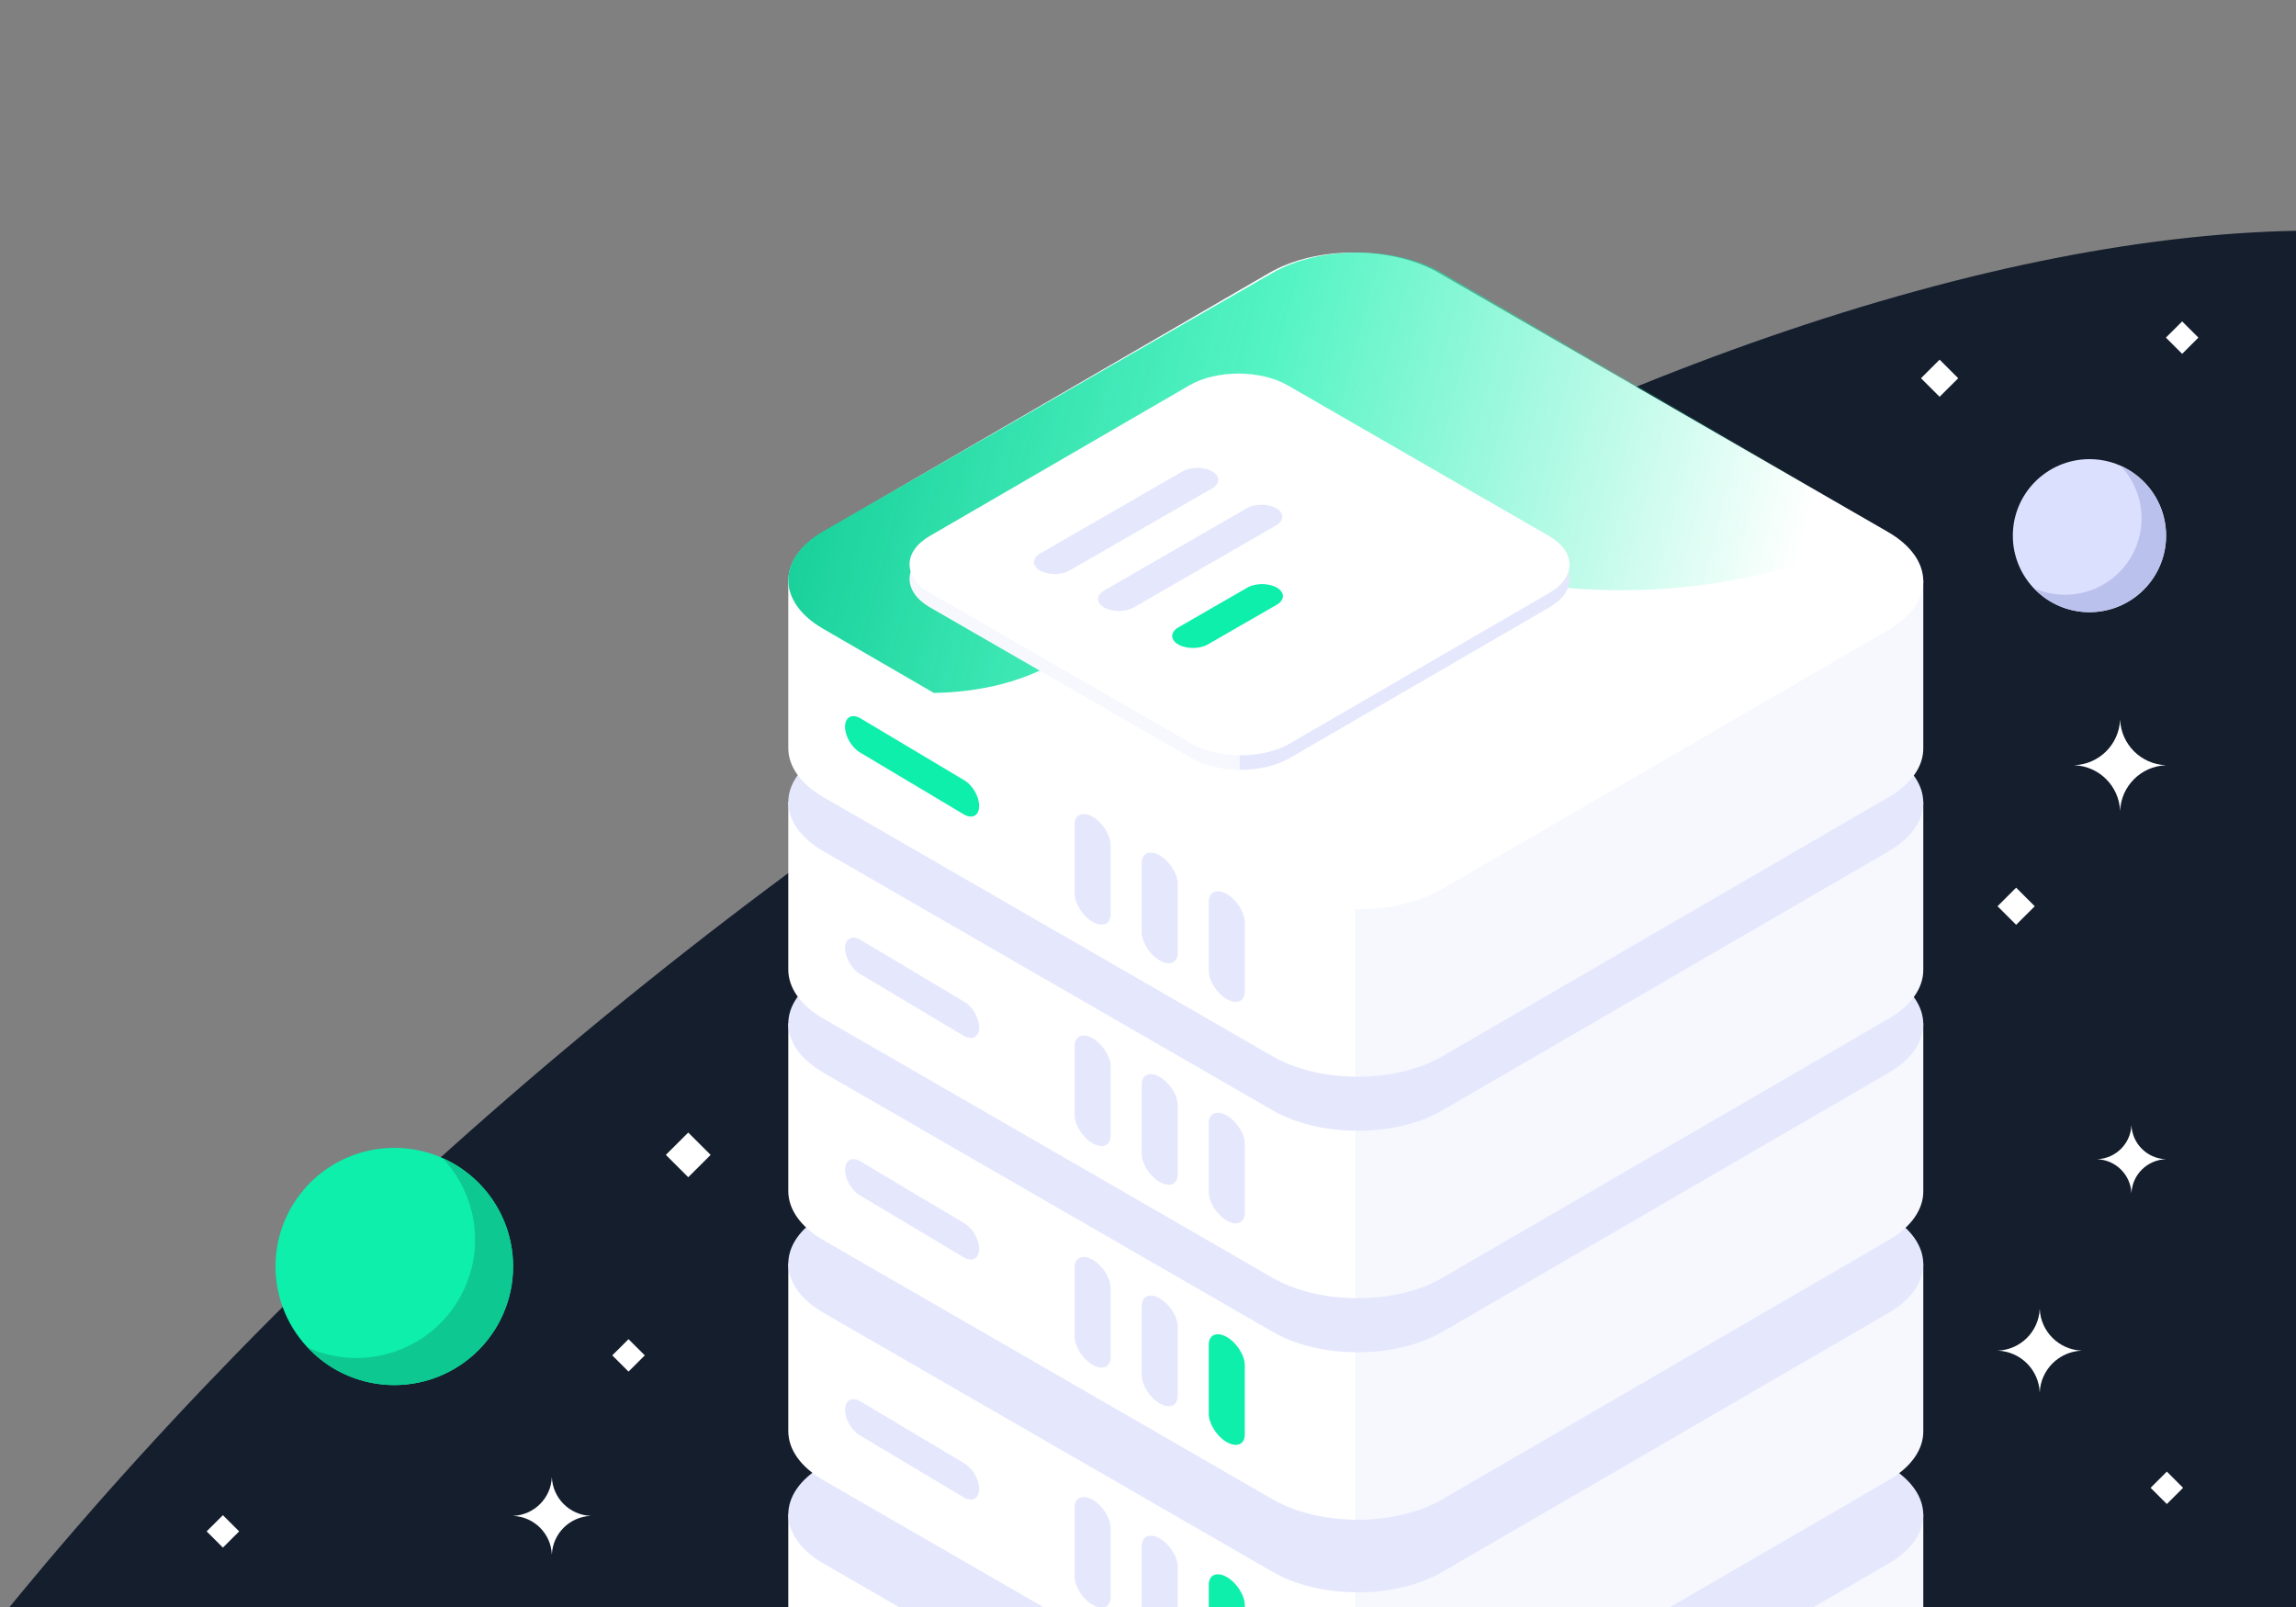 <svg width="300" height="210" viewBox="0 0 300 210" fill="none" xmlns="http://www.w3.org/2000/svg">
<rect x="0" y="0" width="300" height="210" fill="#808080" stroke="none"/>
<g clip-path="url(#clip0_14405_208130)">
<path d="M226.768 305.513C113.493 396.35 -10.199 430.343 -49.506 381.44C-88.813 332.537 -28.85 219.256 84.425 128.419C197.699 37.583 321.392 3.589 360.699 52.492C400.006 101.395 340.043 214.676 226.768 305.513Z" fill="#141E2D"/>
<path d="M283.025 70C283.025 75.523 278.542 80 273.013 80C267.483 80 263 75.523 263 70C263 64.478 267.483 60 273.013 60C278.542 60 283.025 64.478 283.025 70Z" fill="#DCE0FF"/>
<path d="M277.39 61.006C277.294 60.958 277.194 60.925 277.096 60.881C279.86 63.818 280.684 68.258 278.814 72.098C276.444 76.968 270.639 79.041 265.725 76.844C266.535 77.706 267.506 78.445 268.634 78.992C273.607 81.407 279.6 79.338 282.017 74.37C284.435 69.405 282.364 63.421 277.39 61.006Z" fill="#BBC1ED"/>
<path d="M67.041 165.499C67.041 174.059 60.092 180.999 51.52 180.999C42.949 180.999 36 174.059 36 165.499C36 156.939 42.949 150 51.52 150C60.092 150 67.041 156.939 67.041 165.499Z" fill="#0DEFAB"/>
<path d="M58.308 151.556C58.158 151.484 58.004 151.43 57.852 151.363C62.136 155.914 63.413 162.798 60.515 168.749C56.841 176.298 47.843 179.51 40.227 176.106C41.484 177.441 42.988 178.586 44.736 179.435C52.445 183.177 61.733 179.971 65.481 172.272C69.228 164.574 66.017 155.299 58.308 151.556Z" fill="#0EC891"/>
<path d="M278.497 155.969C278.497 155.955 278.496 155.94 278.496 155.925C278.391 153.519 276.457 151.591 274.043 151.486C274.028 151.486 274.014 151.485 274 151.484L274.043 151.482C276.457 151.378 278.39 149.45 278.495 147.043C278.496 147.028 278.496 147.014 278.497 147C278.497 147.014 278.498 147.028 278.499 147.043C278.604 149.45 280.537 151.378 282.951 151.482C282.966 151.483 282.98 151.484 282.994 151.484C282.98 151.485 282.966 151.486 282.951 151.486C280.537 151.591 278.604 153.519 278.5 155.925C278.499 155.94 278.498 155.955 278.497 155.969Z" fill="white"/>
<path d="M266.516 182C266.515 181.982 266.514 181.965 266.514 181.947C266.385 178.995 264.014 176.63 261.053 176.502C261.035 176.502 261.018 176.501 261 176.5L261.053 176.497C264.014 176.37 266.385 174.005 266.513 171.052C266.514 171.035 266.514 171.018 266.515 171C266.516 171.018 266.517 171.035 266.518 171.052C266.646 174.005 269.018 176.37 271.979 176.497C271.997 176.498 272.014 176.499 272.031 176.5C272.014 176.501 271.997 176.502 271.979 176.502C269.018 176.63 266.646 178.995 266.519 181.947C266.518 181.965 266.517 181.982 266.516 182Z" fill="white"/>
<path d="M72.108 203.185C72.106 203.169 72.106 203.153 72.106 203.136C71.986 200.403 69.791 198.214 67.049 198.095C67.032 198.094 67.016 198.093 67 198.093L67.049 198.09C69.791 197.972 71.986 195.783 72.105 193.049C72.106 193.032 72.106 193.016 72.107 193C72.108 193.016 72.109 193.032 72.109 193.049C72.228 195.783 74.424 197.972 77.166 198.09C77.182 198.091 77.198 198.092 77.215 198.093C77.198 198.093 77.182 198.094 77.166 198.095C74.424 198.214 72.228 200.403 72.11 203.136C72.109 203.153 72.108 203.169 72.108 203.185Z" fill="white"/>
<path d="M277.017 106C277.016 105.981 277.016 105.961 277.015 105.942C276.875 102.722 274.288 100.142 271.057 100.002C271.038 100.002 271.019 100.001 271 100L271.057 99.997C274.288 99.858 276.874 97.278 277.015 94.057C277.015 94.038 277.016 94.019 277.017 94C277.017 94.019 277.019 94.038 277.019 94.057C277.16 97.278 279.746 99.858 282.977 99.997C282.996 99.998 283.015 99.999 283.034 100C283.015 100.001 282.996 100.002 282.977 100.002C279.746 100.142 277.16 102.722 277.02 105.942C277.019 105.961 277.018 105.981 277.017 106Z" fill="white"/>
<path d="M253.433 51.851L251 49.425L253.433 47L255.865 49.427L253.433 51.851Z" fill="white"/>
<path d="M89.927 153.838L87 150.918L89.927 148L92.855 150.92L89.927 153.838Z" fill="white"/>
<path d="M263.433 120.851L261 118.425L263.433 116L265.865 118.427L263.433 120.851Z" fill="white"/>
<path d="M283.125 196.544L281 194.425L283.125 192.307L285.249 194.426L283.125 196.544Z" fill="white"/>
<path d="M82.125 179.237L80 177.118L82.125 175L84.249 177.119L82.125 179.237Z" fill="white"/>
<path d="M29.125 202.237L27 200.118L29.125 198L31.25 200.119L29.125 202.237Z" fill="white"/>
<path d="M285.125 46.237L283 44.118L285.125 42L287.249 44.119L285.125 46.237Z" fill="white"/>
<path d="M134.35 197.848L165.857 179.549H165.863C168.97 177.743 173.067 176.865 177.15 176.902V262.725C173.227 262.688 169.316 261.81 166.315 260.078L107.623 226.214C104.555 224.448 103.012 222.131 103 219.814V197.848H134.35Z" fill="white"/>
<path d="M246.753 226.209L188.443 260.071L188.437 260.077C185.331 261.883 181.234 262.761 177.15 262.724V176.901C181.073 176.938 184.984 177.816 187.985 179.548L219.7 197.845H251.301V219.809C251.313 222.125 249.796 224.441 246.753 226.209Z" fill="#F6F8FE"/>
<path d="M246.68 191.536C252.813 195.073 252.844 200.805 246.754 204.335L188.439 238.195C182.349 241.732 172.447 241.732 166.32 238.195L107.621 204.335C101.488 200.799 101.457 195.067 107.546 191.536L165.862 157.677C171.952 154.14 181.854 154.14 187.981 157.677L246.68 191.536Z" fill="#E5E8FD"/>
<path d="M134.35 165.082L165.857 146.783H165.863C168.97 144.977 173.067 144.099 177.15 144.136V229.959C173.227 229.922 169.316 229.044 166.315 227.312L107.623 193.448C104.555 191.682 103.012 189.365 103 187.048V165.082H134.35Z" fill="white"/>
<path d="M246.753 193.444L188.443 227.305L188.437 227.311C185.331 229.117 181.234 229.995 177.15 229.958V144.135C181.073 144.172 184.984 145.05 187.985 146.782L219.7 165.079H251.301V187.043C251.313 189.359 249.796 191.676 246.753 193.444Z" fill="#F6F8FE"/>
<path d="M246.68 158.77C252.813 162.307 252.844 168.039 246.754 171.57L188.439 205.429C182.349 208.966 172.447 208.966 166.32 205.429L107.621 171.57C101.488 168.033 101.457 162.301 107.546 158.77L165.862 124.911C171.952 121.374 181.854 121.374 187.981 124.911L246.68 158.77Z" fill="#E5E8FD"/>
<path d="M125.964 195.697L112.382 187.593C111.295 186.971 110.416 185.459 110.416 184.226C110.416 182.988 111.302 182.484 112.395 183.106L125.976 191.21C127.063 191.832 127.942 193.345 127.942 194.583C127.942 195.822 127.057 196.32 125.964 195.697Z" fill="#E5E8FD"/>
<path d="M157.941 216.125V207.083C157.941 205.79 158.998 205.34 160.296 206.085C161.593 206.83 162.65 208.489 162.65 209.782V218.823C162.65 220.117 161.593 220.566 160.296 219.821C158.998 219.076 157.941 217.418 157.941 216.125Z" fill="#0DEFAB"/>
<path d="M149.179 211.077V202.036C149.179 200.742 150.237 200.293 151.534 201.038C152.831 201.783 153.889 203.441 153.889 204.734V213.776C153.889 215.069 152.831 215.519 151.534 214.774C150.237 214.029 149.179 212.37 149.179 211.077Z" fill="#E5E8FD"/>
<path d="M140.413 206.028V196.987C140.413 195.694 141.471 195.244 142.768 195.989C144.065 196.734 145.123 198.392 145.123 199.686V208.727C145.123 210.02 144.065 210.47 142.768 209.725C141.471 208.98 140.413 207.321 140.413 206.028Z" fill="#E5E8FD"/>
<path d="M134.35 133.713L165.857 115.414H165.863C168.97 113.609 173.067 112.73 177.15 112.767V198.59C173.227 198.553 169.316 197.675 166.315 195.943L107.623 162.079C104.555 160.313 103.012 157.996 103 155.679V133.713H134.35Z" fill="white"/>
<path d="M246.753 162.075L188.443 195.936L188.437 195.942C185.331 197.748 181.234 198.626 177.15 198.589V112.766C181.073 112.803 184.984 113.682 187.985 115.413L219.7 133.71H251.301V155.674C251.313 157.99 249.796 160.307 246.753 162.075Z" fill="#F6F8FE"/>
<path d="M246.68 127.401C252.813 130.938 252.844 136.67 246.754 140.201L188.439 174.06C182.349 177.597 172.447 177.597 166.32 174.06L107.621 140.201C101.488 136.664 101.457 130.932 107.546 127.401L165.862 93.542C171.952 90.005 181.854 90.005 187.981 93.542L246.68 127.401Z" fill="#E5E8FD"/>
<path d="M125.962 164.329L112.38 156.225C111.294 155.602 110.414 154.09 110.414 152.858C110.414 151.619 111.3 151.115 112.393 151.738L125.974 159.841C127.061 160.464 127.941 161.976 127.941 163.215C127.941 164.453 127.055 164.951 125.962 164.329Z" fill="#E5E8FD"/>
<path d="M157.939 184.756V175.715C157.939 174.422 158.996 173.972 160.294 174.717C161.591 175.462 162.648 177.12 162.648 178.414V187.455C162.648 188.748 161.591 189.198 160.294 188.453C158.996 187.708 157.939 186.049 157.939 184.756Z" fill="#0DEFAB"/>
<path d="M149.177 179.708V170.667C149.177 169.374 150.235 168.924 151.532 169.669C152.829 170.414 153.887 172.073 153.887 173.366V182.407C153.887 183.7 152.829 184.15 151.532 183.405C150.235 182.66 149.177 181.002 149.177 179.708Z" fill="#E5E8FD"/>
<path d="M140.411 174.659V165.618C140.411 164.325 141.469 163.875 142.766 164.62C144.064 165.365 145.121 167.023 145.121 168.317V177.358C145.121 178.651 144.064 179.101 142.766 178.356C141.469 177.611 140.411 175.952 140.411 174.659Z" fill="#E5E8FD"/>
<path d="M134.35 104.769L165.857 86.47H165.863C168.97 84.665 173.067 83.786 177.15 83.823V169.646C173.227 169.609 169.316 168.731 166.315 166.999L107.623 133.135C104.555 131.369 103.012 129.052 103 126.735V104.769H134.35Z" fill="white"/>
<path d="M246.753 133.131L188.443 166.992L188.437 166.998C185.331 168.804 181.234 169.682 177.15 169.645V83.822C181.073 83.859 184.984 84.737 187.985 86.469L219.7 104.766H251.301V126.73C251.313 129.046 249.796 131.363 246.753 133.131Z" fill="#F6F8FE"/>
<path d="M246.68 98.457C252.813 101.994 252.844 107.725 246.754 111.256L188.439 145.116C182.349 148.653 172.447 148.653 166.32 145.116L107.621 111.256C101.488 107.719 101.457 101.987 107.546 98.457L165.862 64.597C171.952 61.06 181.854 61.06 187.981 64.597L246.68 98.457Z" fill="#E5E8FD"/>
<path d="M125.962 135.384L112.38 127.28C111.294 126.658 110.414 125.145 110.414 123.913C110.414 122.674 111.3 122.17 112.393 122.793L125.974 130.896C127.061 131.519 127.941 133.031 127.941 134.27C127.941 135.508 127.055 136.006 125.962 135.384Z" fill="#E5E8FD"/>
<path d="M157.939 155.811V146.77C157.939 145.477 158.996 145.027 160.294 145.772C161.591 146.517 162.648 148.175 162.648 149.468V158.51C162.648 159.803 161.591 160.253 160.294 159.508C158.996 158.763 157.939 157.104 157.939 155.811Z" fill="#E5E8FD"/>
<path d="M149.177 150.763V141.722C149.177 140.428 150.235 139.979 151.532 140.724C152.829 141.469 153.887 143.127 153.887 144.42V153.462C153.887 154.755 152.829 155.205 151.532 154.46C150.235 153.715 149.177 152.056 149.177 150.763Z" fill="#E5E8FD"/>
<path d="M140.411 145.715V136.673C140.411 135.38 141.469 134.93 142.766 135.675C144.064 136.42 145.121 138.079 145.121 139.372V148.413C145.121 149.706 144.064 150.156 142.766 149.411C141.469 148.666 140.411 147.008 140.411 145.715Z" fill="#E5E8FD"/>
<path d="M134.35 75.823L165.857 57.524H165.863C168.97 55.719 173.067 54.841 177.15 54.878V140.7C173.227 140.663 169.316 139.785 166.315 138.054L107.623 104.19C104.555 102.423 103.012 100.106 103 97.789V75.823H134.35Z" fill="white"/>
<path d="M246.753 104.185L188.443 138.046L188.437 138.052C185.331 139.858 181.234 140.736 177.15 140.699V54.877C181.073 54.914 184.984 55.792 187.985 57.523L219.7 75.82H251.301V97.785C251.313 100.1 249.796 102.417 246.753 104.185Z" fill="#F6F8FE"/>
<path d="M246.68 69.512C252.813 73.049 252.844 78.781 246.754 82.312L188.439 116.171C182.349 119.708 172.447 119.708 166.32 116.171L107.621 82.312C101.488 78.775 101.457 73.043 107.546 69.512L165.862 35.653C171.952 32.116 181.854 32.116 187.981 35.653L246.68 69.512Z" fill="white"/>
<path d="M125.962 106.439L112.38 98.335C111.294 97.713 110.414 96.201 110.414 94.968C110.414 93.73 111.3 93.226 112.393 93.848L125.974 101.952C127.061 102.574 127.941 104.087 127.941 105.325C127.941 106.564 127.055 107.062 125.962 106.439Z" fill="#0DEFAB"/>
<path d="M157.939 126.867V117.826C157.939 116.533 158.996 116.083 160.294 116.828C161.591 117.573 162.648 119.232 162.648 120.525V129.566C162.648 130.859 161.591 131.309 160.294 130.564C158.996 129.819 157.939 128.16 157.939 126.867Z" fill="#E5E8FD"/>
<path d="M149.177 121.818V112.777C149.177 111.483 150.235 111.034 151.532 111.779C152.829 112.524 153.887 114.182 153.887 115.475V124.517C153.887 125.81 152.829 126.26 151.532 125.515C150.235 124.77 149.177 123.111 149.177 121.818Z" fill="#E5E8FD"/>
<path d="M140.411 116.77V107.728C140.411 106.435 141.469 105.985 142.766 106.73C144.064 107.475 145.121 109.134 145.121 110.427V119.468C145.121 120.762 144.064 121.211 142.766 120.466C141.469 119.721 140.411 118.063 140.411 116.77Z" fill="#E5E8FD"/>
<path d="M107.618 69.402L166.291 35.645C172.414 32.118 182.312 32.118 188.399 35.645L246.582 69.34C238.343 73.285 222.835 78.76 203.127 76.67C173.349 73.513 152.267 76.46 140.057 85.195C134.335 89.289 127.592 90.454 122.025 90.552L107.544 82.162C101.457 78.636 101.488 72.922 107.618 69.402Z" fill="url(#paint0_linear_14405_208130)"/>
<path d="M155.4 52.263L121.49 71.942C117.948 73.998 117.968 77.327 121.53 79.383L155.663 99.062C157.409 100.068 159.681 100.58 161.963 100.6V50.725C159.59 50.705 157.207 51.213 155.4 52.263Z" fill="#F6F8FE"/>
<path d="M168.527 99.058L202.437 79.38C205.979 77.323 205.959 73.995 202.397 71.938L168.26 52.263C166.514 51.256 164.243 50.745 161.961 50.725V100.597C164.334 100.617 166.717 100.109 168.523 99.058H168.527Z" fill="#E5E8FD"/>
<path d="M202.394 70.04C205.96 72.096 205.977 75.425 202.434 77.481L168.524 97.16C164.982 99.216 159.225 99.216 155.662 97.16L121.53 77.481C117.964 75.425 117.947 72.096 121.489 70.04L155.4 50.361C158.942 48.304 164.699 48.304 168.261 50.361L202.394 70.04Z" fill="white"/>
<path d="M158.385 61.592C157.323 60.976 155.594 60.976 154.526 61.592L135.907 72.325C134.839 72.941 134.832 73.94 135.894 74.556C136.955 75.172 138.684 75.172 139.756 74.556L158.375 63.823C159.443 63.207 159.45 62.208 158.385 61.588V61.592Z" fill="#E5E8FD"/>
<path d="M166.76 66.421C165.698 65.805 163.969 65.805 162.901 66.421L144.282 77.154C143.214 77.77 143.207 78.77 144.269 79.386C145.33 80.002 147.059 80.002 148.131 79.386L166.75 68.653C167.818 68.037 167.825 67.037 166.76 66.418V66.421Z" fill="#E5E8FD"/>
<path d="M166.836 76.791C165.774 76.175 164.045 76.175 162.977 76.791L153.968 81.984C152.899 82.6 152.892 83.6 153.954 84.216C155.016 84.832 156.745 84.832 157.817 84.216L166.826 79.023C167.894 78.407 167.901 77.407 166.836 76.788V76.791Z" fill="#0DEFAB"/>
</g>
<defs>
<linearGradient id="paint0_linear_14405_208130" x1="103" y1="33" x2="237.869" y2="68.388" gradientUnits="userSpaceOnUse">
<stop stop-color="#0EC891"/>
<stop offset="0.466" stop-color="#0DEFAB" stop-opacity="0.7"/>
<stop offset="0.99" stop-color="#0DEFAB" stop-opacity="0"/>
</linearGradient>
<clipPath id="clip0_14405_208130">
<rect width="300" height="210" fill="white"/>
</clipPath>
</defs>
</svg>
